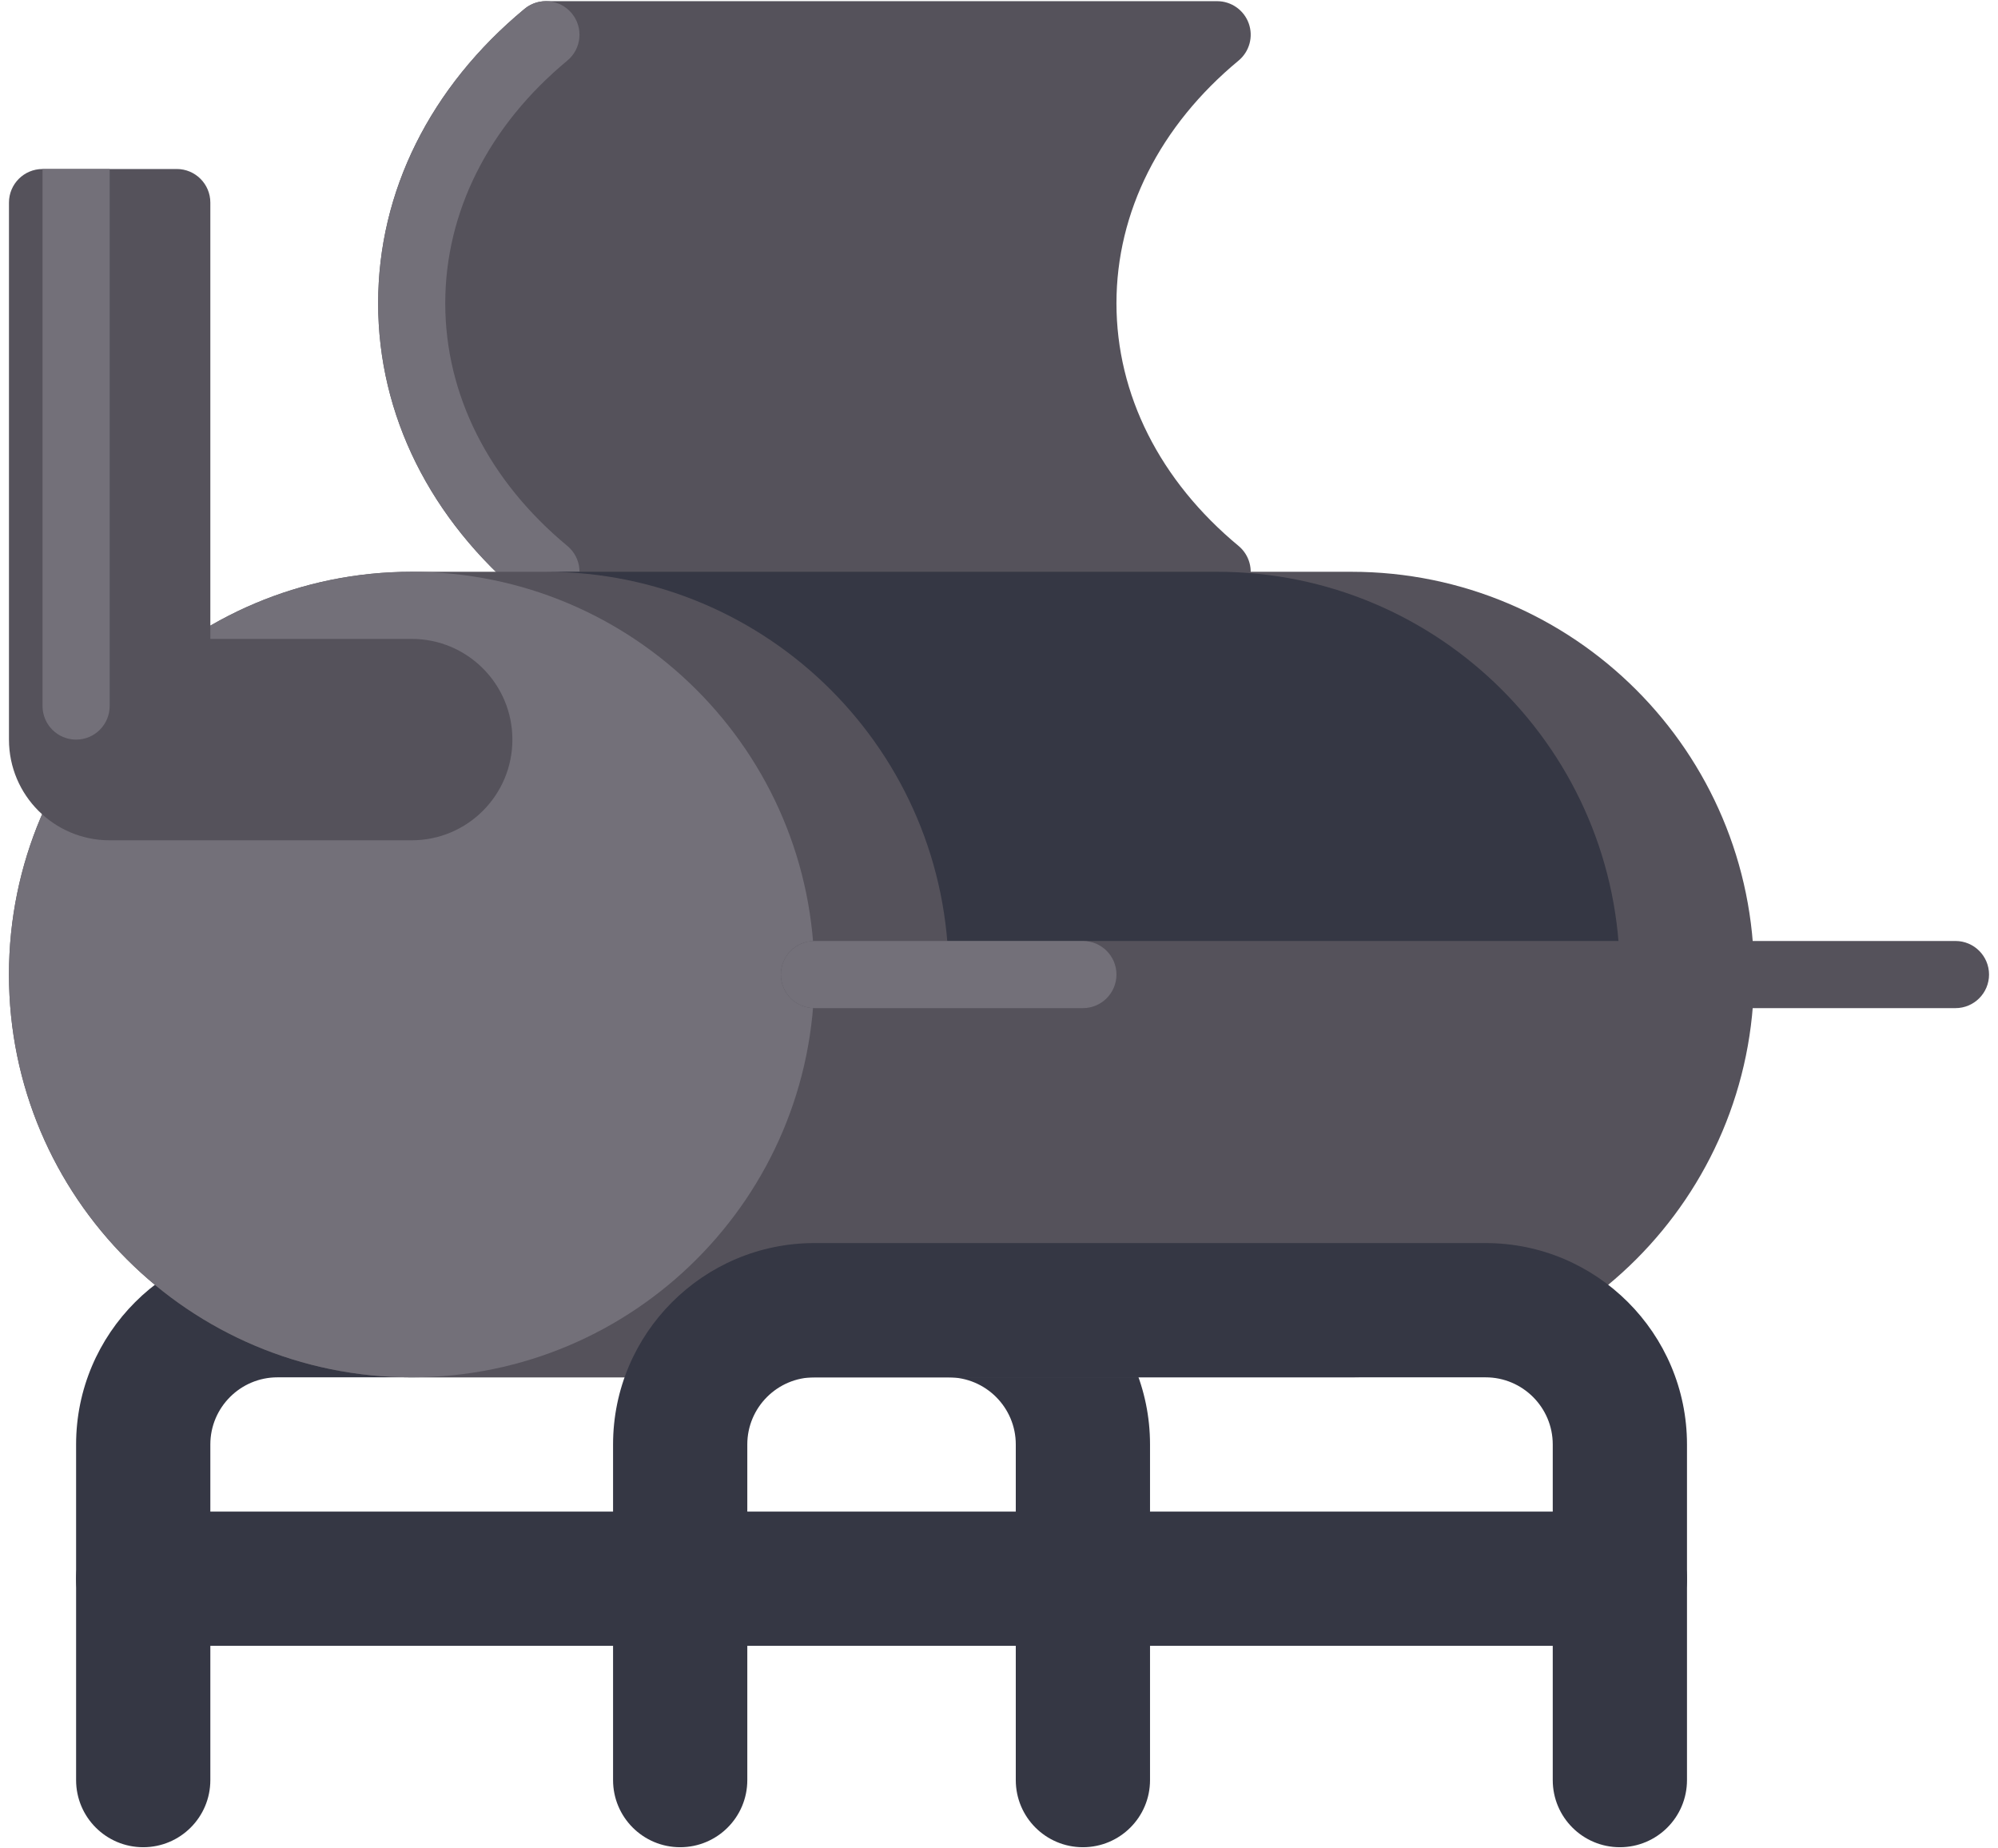 <svg width="80" height="74" viewBox="0 0 80 74" fill="none" xmlns="http://www.w3.org/2000/svg">
<path d="M43.359 73.953C41.875 73.953 40.672 72.75 40.672 71.266V57.828C40.672 56.346 39.466 55.141 37.984 55.141H11.109C9.628 55.141 8.422 56.346 8.422 57.828V71.266C8.422 72.75 7.219 73.953 5.734 73.953C4.25 73.953 3.047 72.75 3.047 71.266V57.828C3.047 53.383 6.664 49.766 11.109 49.766H37.984C42.43 49.766 46.047 53.383 46.047 57.828V71.266C46.047 72.75 44.843 73.953 43.359 73.953Z" fill="#353744"/>
<path d="M49.592 21.856C46.439 19.244 44.703 15.794 44.703 12.141C44.703 8.488 46.439 5.037 49.592 2.426C50.028 2.064 50.191 1.468 49.999 0.935C49.806 0.402 49.301 0.047 48.734 0.047H21.859C21.546 0.047 21.243 0.156 21.002 0.356C17.222 3.487 15.141 7.673 15.141 12.141C15.141 16.609 17.222 20.794 21.002 23.925C21.243 24.125 21.546 24.235 21.859 24.235H48.734C49.301 24.235 49.806 23.879 49.998 23.347C50.191 22.814 50.028 22.218 49.592 21.856Z" fill="#55525B"/>
<path d="M21.859 24.235C21.557 24.235 21.253 24.133 21.002 23.925C17.222 20.794 15.141 16.609 15.141 12.141C15.141 7.673 17.222 3.487 21.002 0.356C21.573 -0.118 22.421 -0.038 22.894 0.534C23.367 1.105 23.288 1.952 22.716 2.426C19.564 5.037 17.828 8.487 17.828 12.141C17.828 15.794 19.564 19.244 22.717 21.856C23.288 22.329 23.368 23.177 22.894 23.748C22.628 24.069 22.245 24.235 21.859 24.235Z" fill="#737079"/>
<path d="M54.109 55.141H16.484C7.579 55.141 0.359 47.921 0.359 39.016C0.359 30.11 7.579 22.891 16.484 22.891H54.109C63.015 22.891 70.234 30.11 70.234 39.016C70.234 47.921 63.015 55.141 54.109 55.141Z" fill="#55525B"/>
<path d="M21.859 22.891C30.765 22.891 37.984 30.11 37.984 39.016H64.859C64.859 30.11 57.64 22.891 48.734 22.891H21.859Z" fill="#353744"/>
<path d="M16.484 55.141C25.39 55.141 32.609 47.922 32.609 39.016C32.609 30.11 25.39 22.891 16.484 22.891C7.579 22.891 0.359 30.11 0.359 39.016C0.359 47.922 7.579 55.141 16.484 55.141Z" fill="#737079"/>
<path d="M64.859 73.953C63.375 73.953 62.172 72.75 62.172 71.266V57.828C62.172 56.346 60.966 55.141 59.484 55.141H32.609C31.128 55.141 29.922 56.346 29.922 57.828V71.266C29.922 72.75 28.718 73.953 27.234 73.953C25.75 73.953 24.547 72.75 24.547 71.266V57.828C24.547 53.383 28.164 49.766 32.609 49.766H59.484C63.93 49.766 67.547 53.383 67.547 57.828V71.266C67.547 72.75 66.344 73.953 64.859 73.953Z" fill="#353744"/>
<path d="M8.422 25.578V8.11C8.422 7.368 7.82 6.766 7.078 6.766H1.703C0.961 6.766 0.359 7.368 0.359 8.11V29.61C0.359 31.836 2.164 33.641 4.391 33.641H16.484C18.711 33.641 20.516 31.836 20.516 29.61C20.516 27.383 18.711 25.578 16.484 25.578H8.422Z" fill="#55525B"/>
<path d="M78.297 40.36H32.609C31.867 40.36 31.266 39.758 31.266 39.016C31.266 38.274 31.867 37.672 32.609 37.672H78.297C79.039 37.672 79.641 38.274 79.641 39.016C79.641 39.758 79.039 40.36 78.297 40.36Z" fill="#55525B"/>
<path d="M43.359 40.36H32.609C31.867 40.36 31.266 39.758 31.266 39.016C31.266 38.274 31.867 37.672 32.609 37.672H43.359C44.102 37.672 44.703 38.274 44.703 39.016C44.703 39.758 44.102 40.36 43.359 40.36Z" fill="#737079"/>
<path d="M3.047 29.61C2.305 29.61 1.703 29.008 1.703 28.266V6.766H4.391V28.266C4.391 29.008 3.789 29.61 3.047 29.61Z" fill="#737079"/>
<path d="M64.859 65.891H5.734C4.25 65.891 3.047 64.688 3.047 63.203C3.047 61.719 4.25 60.516 5.734 60.516H64.859C66.344 60.516 67.547 61.719 67.547 63.203C67.547 64.688 66.344 65.891 64.859 65.891Z" fill="#353744"/>
</svg>
